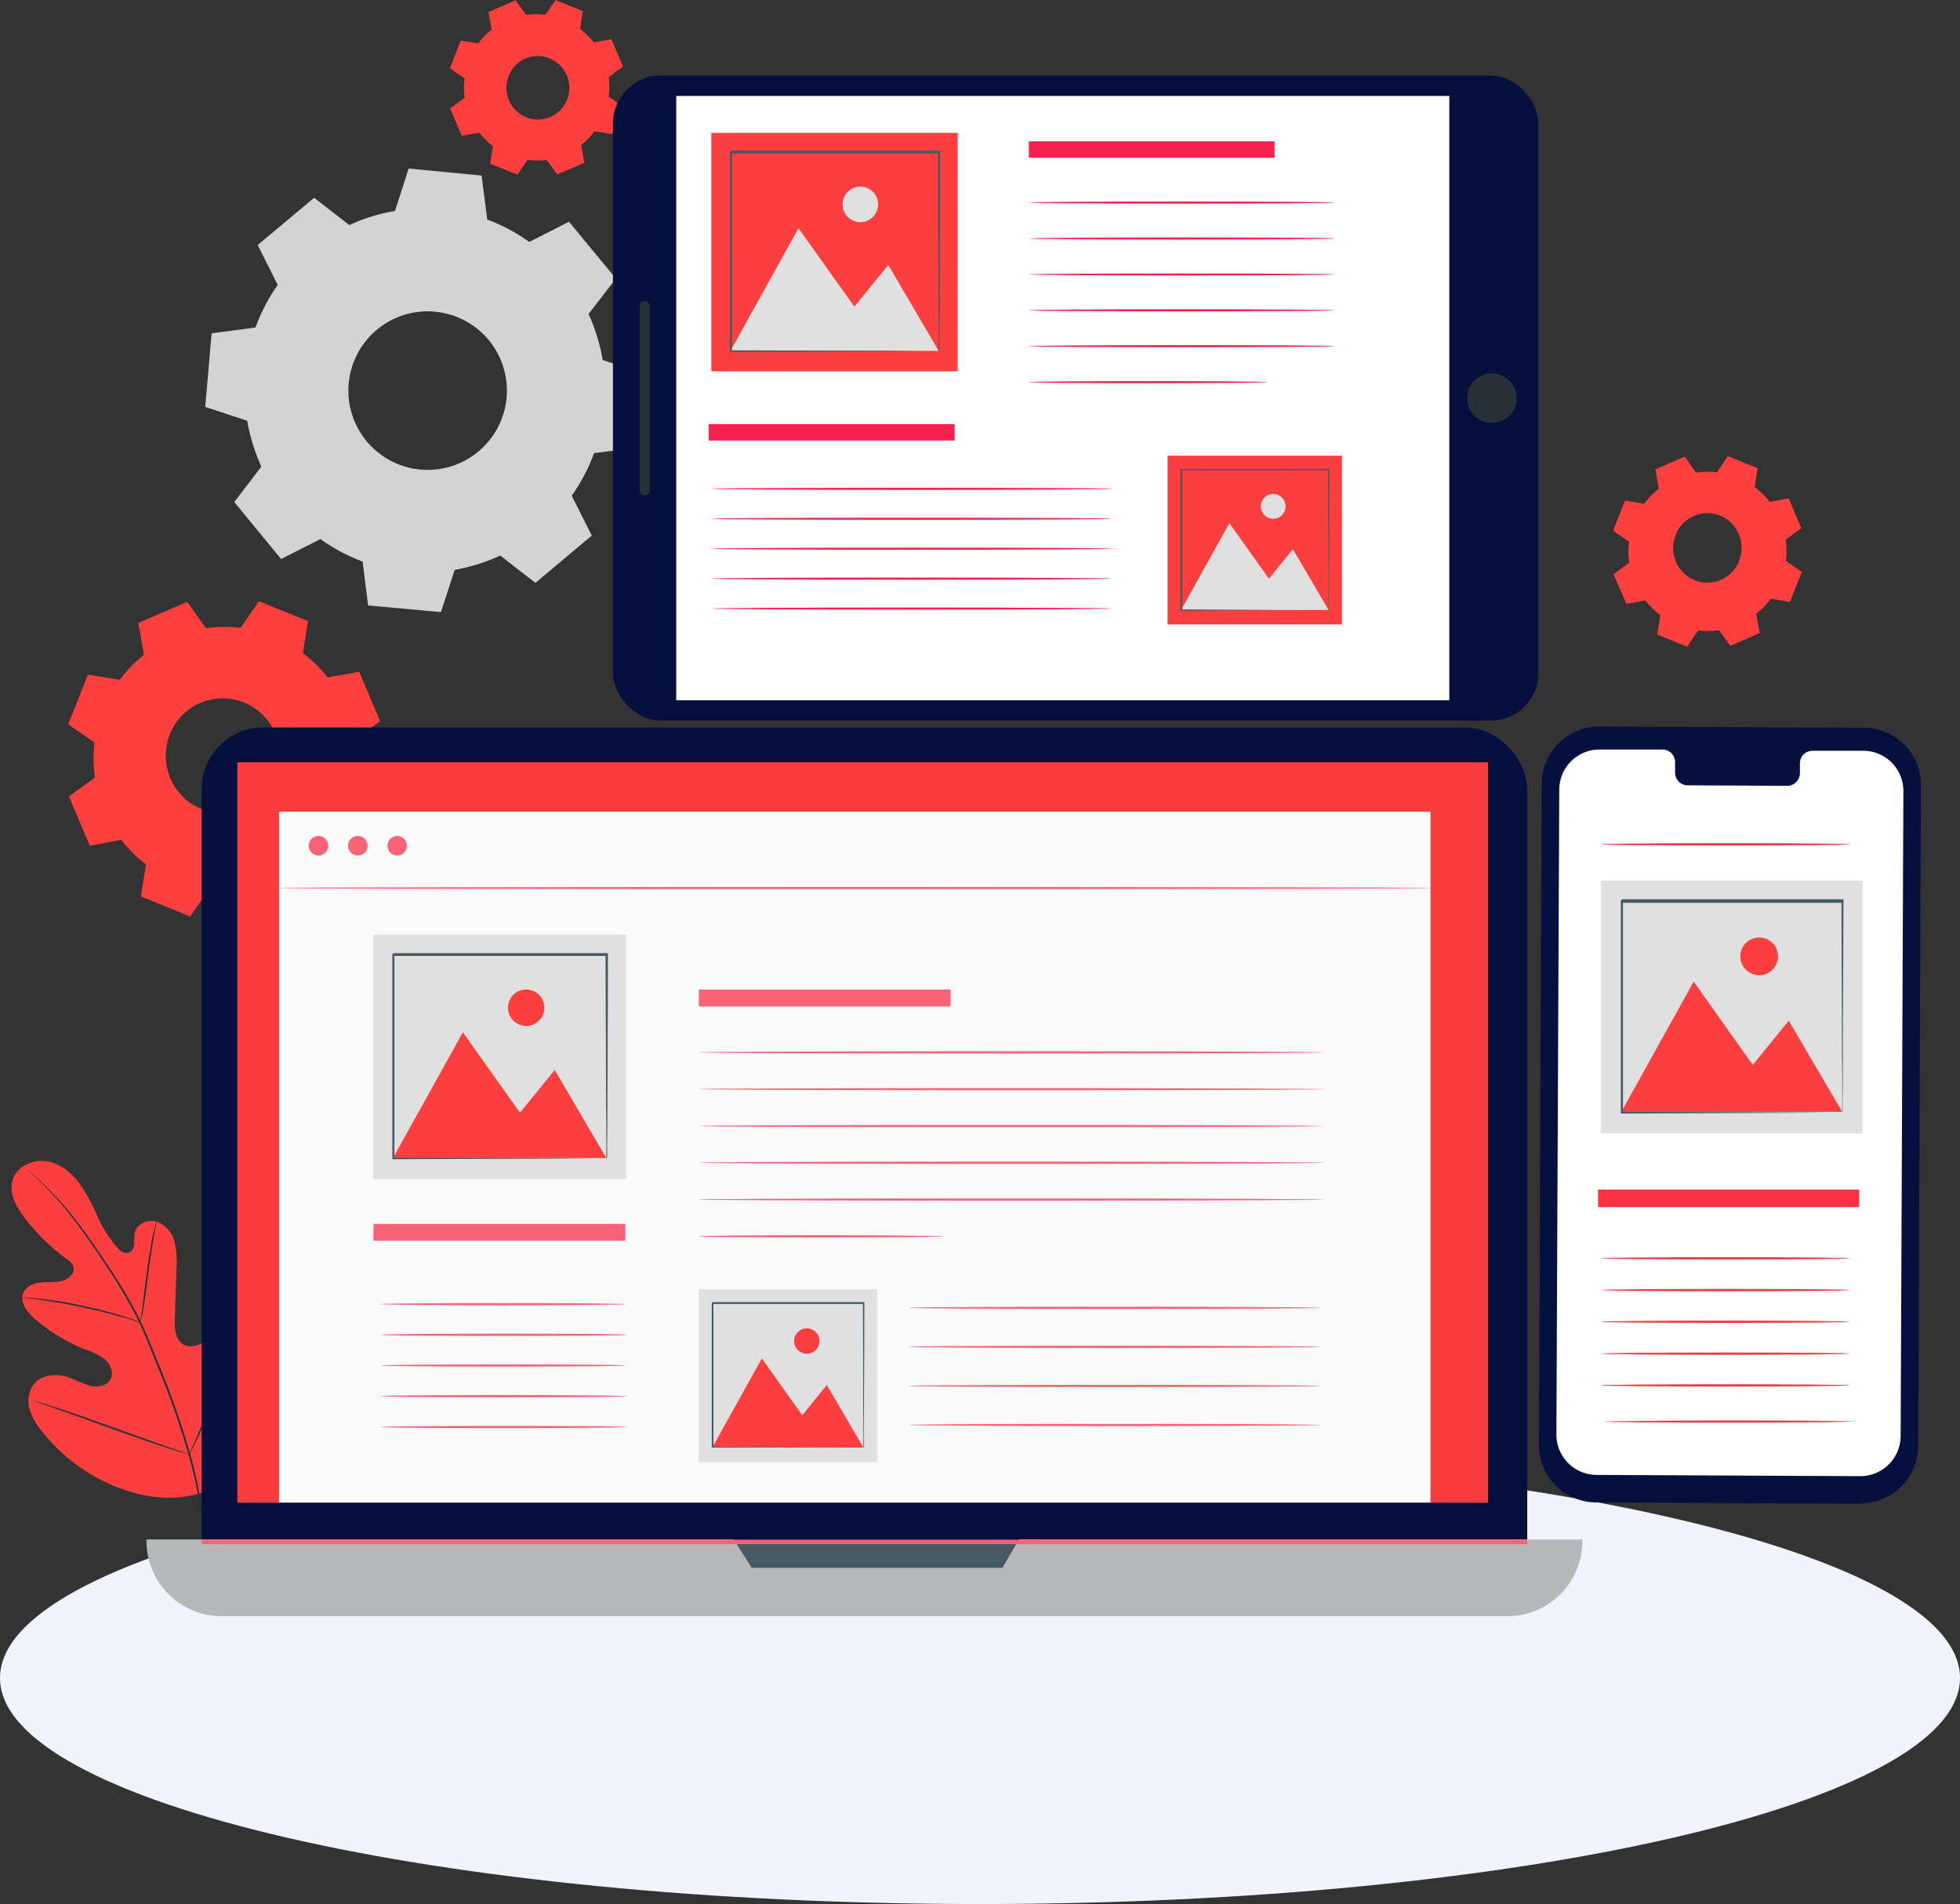 <?xml version="1.0" encoding="UTF-8"?> <svg xmlns="http://www.w3.org/2000/svg" id="Capa_1" data-name="Capa 1" viewBox="0 0 502 487.55"><rect x="0" y="0" width="502" height="487.55" fill="#333333" stroke="none"/><defs><style>.cls-1{fill:#ff3e3e;}.cls-1,.cls-2{fill-rule:evenodd;}.cls-2{fill:#d3d3d3;}.cls-3{fill:#05103f;}.cls-4{fill:#fff;}.cls-5{fill:#263238;}.cls-6{fill:#f7214f;}.cls-7{fill:#fb3f3f;}.cls-8{fill:#e0e0e0;}.cls-9{fill:#455a64;}.cls-10{fill:#f1f4fd;}.cls-11{fill:#b5b9ba;}.cls-12{fill:#f93d3d;}.cls-13{fill:#fafafa;}.cls-14{fill:#f96277;}.cls-15{fill:#ff3145;}</style></defs><g id="freepik--background-complete--inject-6"><path class="cls-1" d="M77.57,174.18a34.17,34.17,0,0,1,6.34,6.26L92,179l5.34,12.62-6.7,4.9a34.31,34.31,0,0,1,.09,8.94l6.76,4.71L92.4,222.84l-8.08-1.39a33.22,33.22,0,0,1-6.2,6.39L79.59,236l-12.51,5.45-4.82-6.72a32.86,32.86,0,0,1-8.86.11l-4.68,6.81-12.63-5.13,1.3-8.23A33.56,33.56,0,0,1,31.05,222L23,223.53l-5.34-12.62,6.66-4.86a34.31,34.31,0,0,1-.1-8.94l-6.75-4.68,5.08-12.73,8.12,1.36a33.87,33.87,0,0,1,6.2-6.4l-1.44-8.19,12.52-5.39,4.8,6.76a33.35,33.35,0,0,1,8.87-.1l4.67-6.82L78.89,166l-1.31,8.18ZM62.51,186.84a14.56,14.56,0,0,0-18.94,8l-.06.15a14.77,14.77,0,0,0,8.09,19.15,14.57,14.57,0,0,0,19-8.06l0-.11h0A14.78,14.78,0,0,0,62.51,186.84Zm386.92-55.1a20,20,0,0,1,3.82,3.75l4.88-.9,3.22,7.63-4,2.95a20.85,20.85,0,0,1,.05,5.41l4.08,2.84-3.06,7.69-4.86-.84a20.22,20.22,0,0,1-3.76,3.86l.89,4.93-7.52,3.29-2.89-4a20.84,20.84,0,0,1-5.35.06l-2.83,4.15-7.62-3.1.75-5a20.87,20.87,0,0,1-3.82-3.75l-4.86.9L413.28,154l4-2.94a20.27,20.27,0,0,1-.06-5.39l-4.07-2.84,3.06-7.68,4.9.82a19.88,19.88,0,0,1,3.75-3.86l-.89-4.95,7.51-3.26,2.91,4.06a19.9,19.9,0,0,1,5.34-.06l2.82-4.12,7.61,3.09-.75,4.94ZM440.6,139a8.76,8.76,0,0,0-11.41,4.86l0,.08A8.92,8.92,0,0,0,434,155.53a8.76,8.76,0,0,0,11.4-4.84l0-.09h0A8.94,8.94,0,0,0,440.6,139Z" transform="translate(0 -6.97)"></path><path class="cls-1" d="M148.57,14.37a18.5,18.5,0,0,1,3.5,3.46l4.5-.82,3,7-3.68,2.69a18.2,18.2,0,0,1,0,5l3.68,2.61-2.8,7-4.49-.73a18.31,18.31,0,0,1-3.44,3.54l.83,4.51-6.94,3L140,47.91a19.13,19.13,0,0,1-4.9,0l-2.57,3.78-7-2.78.73-4.53a18.8,18.8,0,0,1-3.5-3.46l-4.48.82-3-7L119,32.05a19,19,0,0,1,0-5l-3.75-2.6L118,17.37l4.49.73a18.26,18.26,0,0,1,3.43-3.54l-.81-4.51,6.94-3,2.7,3.75a17.85,17.85,0,0,1,4.95-.06L142.31,7l6.94,2.83Zm-7.8,7.54a8,8,0,0,0-10.48,4.45l0,.07A8.17,8.17,0,0,0,134.74,37a8.06,8.06,0,0,0,10.49-4.45l0,0a8.17,8.17,0,0,0-4.46-10.62Z" transform="translate(0 -6.97)"></path><path class="cls-2" d="M124.74,63.17a45.29,45.29,0,0,1,10.81,5.76l10.19-5.18,12,14.56-7,9.07a47.14,47.14,0,0,1,3.62,11.78l10.76,3.55-1.73,18.84L152.15,123a46.93,46.93,0,0,1-5.72,10.91l5.14,10.2-14.45,12.11-9-7a46.36,46.36,0,0,1-11.66,3.66l-3.52,10.83L94.28,162l-1.41-11.24A46,46,0,0,1,82.06,145L72,150.12l-12-14.6,6.94-9.07a47.39,47.39,0,0,1-3.62-11.74l-10.75-3.55L54.2,92.32l11.24-1.48a46.7,46.7,0,0,1,5.69-10.92L66,69.71l14.47-12.1,9,7A45.12,45.12,0,0,1,101.16,61l3.5-10.87,18.68,1.79,1.47,11.37ZM111.52,86.79A20.3,20.3,0,1,0,129.73,109v-.09h0a20.24,20.24,0,0,0-18.19-22.1h0Z" transform="translate(0 -6.97)"></path></g><g id="freepik--Tablet--inject-6"><rect class="cls-3" x="156.99" y="19.36" width="237.03" height="165.16" rx="12.2"></rect><path class="cls-4" d="M173.2,31.54h198V186.29h-198Z" transform="translate(0 -6.97)"></path><path class="cls-5" d="M382.11,102.57a6.34,6.34,0,1,1-6.34,6.34h0A6.34,6.34,0,0,1,382.11,102.57Z" transform="translate(0 -6.97)"></path><rect class="cls-5" x="163.82" y="77.07" width="2.62" height="49.74" rx="1.29"></rect><path class="cls-6" d="M263.51,43.16h62.95v4.21H263.51Zm-82,72.41h63v4.21h-63ZM341.78,58.84c0,.16-17.52.27-39.1.27s-39.09-.11-39.09-.27,17.52-.28,39.09-.28S341.78,58.69,341.78,58.84Zm0,9.2c0,.15-17.52.28-39.1.28s-39.09-.13-39.09-.28,17.52-.27,39.09-.27S341.78,67.88,341.78,68Zm0,9.19c0,.15-17.52.28-39.1.28s-39.09-.13-39.09-.28S281.11,77,302.68,77,341.78,77.09,341.78,77.23Zm0,9.2c0,.15-17.52.27-39.1.27s-39.09-.12-39.09-.27,17.52-.28,39.09-.28S341.78,86.29,341.78,86.43Zm0,9.18c0,.14-17.52.27-39.1.27s-39.09-.13-39.09-.27,17.52-.28,39.09-.28S341.78,95.43,341.78,95.61Zm-17.17,9.21c0,.15-13.68.27-30.56.27s-30.55-.12-30.55-.27,13.67-.27,30.55-.27,30.56.12,30.56.27ZM284.9,132.14c0,.15-23,.28-51.35.28s-51.35-.13-51.35-.28,23-.27,51.35-.27,51.35.11,51.35.27Zm0,7.66c0,.16-23,.28-51.35.28s-51.35-.12-51.35-.28,23-.27,51.35-.27,51.35.13,51.35.27Zm0,7.67c0,.15-23,.28-51.35.28s-51.35-.13-51.35-.28,23-.27,51.35-.27,51.35.09,51.35.27Zm0,7.66c0,.16-23,.28-51.35.28s-51.35-.12-51.35-.28,23-.27,51.35-.27,51.35.13,51.35.27Zm0,7.67c0,.15-23,.28-51.35.28s-51.35-.13-51.35-.28,23-.27,51.35-.27,51.35.13,51.35.27Z" transform="translate(0 -6.97)"></path><path class="cls-7" d="M182.18,41h63.11v61.06H182.18Z" transform="translate(0 -6.97)"></path><path class="cls-8" d="M187.08,96.83l17.43-31.42,14.3,20.08,8.7-10.67,12.91,22ZM224.9,59.29a4.55,4.55,0,1,1-4.56-4.53h0A4.54,4.54,0,0,1,224.9,59.29Z" transform="translate(0 -6.97)"></path><path class="cls-9" d="M240.4,97V93.29c0-2.43,0-5.92-.06-10.37,0-8.92-.08-21.62-.13-36.86l.3.23H187.15c-.07.06.56-.56.3-.29V96.93l-.27-.26,38.56.12,10.87.08h.11l-10.82.07-38.72.13h-.26V45.85c-.28.27.36-.38.3-.31H240.8v.23c0,15.31-.09,28.07-.12,37,0,4.42,0,7.9-.07,10.31v3.37a.63.63,0,0,1-.21.52Z" transform="translate(0 -6.97)"></path><path class="cls-7" d="M299.05,123.66h44.66v43.21H299.05Z" transform="translate(0 -6.97)"></path><path class="cls-8" d="M302.51,163.17l12.35-22.23L325,155.15l6.14-7.55,9.13,15.57Zm26.76-26.54a3.17,3.17,0,1,1-3.17-3.17,3.16,3.16,0,0,1,3.17,3.17h0Z" transform="translate(0 -6.97)"></path><path class="cls-9" d="M340.25,163.29v-10c0-6.34-.06-15.29-.1-26.08l.18.18H302.6s.4-.4.21-.2v36l-.18-.18,27.18.2h7.77l-7.66,0-27.39.09h-.19V127.29l.22-.22h37.95v.22c0,10.84-.07,19.86-.1,26.2,0,3.17,0,5.6-.05,7.31v2.39c0,.13-.07.14-.07.13Z" transform="translate(0 -6.97)"></path></g><g id="freepik--Plant--inject-6"><path class="cls-7" d="M52.35,388.86c12.48-8.17,15.65-23.82,15.52-38,0-2.36.3-4.84-.79-6.94s-3.7-3.57-5.87-2.63c-1.79.78-2.61,2.8-3.65,4.46a13.84,13.84,0,0,1-5.73,5.15c-1.54.74-3.43,1.17-4.91.32-2-1.17-2.21-4-2.14-6.33q.21-6.57.4-13.11a21.15,21.15,0,0,0-.54-7,7.32,7.32,0,0,0-4.51-5c-2.25-.68-5.07.54-5.61,2.82a21.88,21.88,0,0,0-.14,2.92,2.45,2.45,0,0,1-1.52,2.29,2.87,2.87,0,0,1-2.58-1.12,31.56,31.56,0,0,1-5.46-8.59,42.69,42.69,0,0,0-5.05-8.86c-2.16-2.64-5.19-4.76-8.59-5s-7.07,1.72-8,5,.93,6.69,3,9.41A53.17,53.17,0,0,0,17,329.31a4.31,4.31,0,0,1,1.8,2c.47,1.58-1.07,3.09-2.64,3.57-1.79.54-3.71.31-5.56.48s-3.89.93-4.63,2.64c-1,2.38.94,4.94,2.89,6.63a45.67,45.67,0,0,0,13.26,8A15.38,15.38,0,0,1,27,355.16c1.38,1.24,2.18,3.37,1.29,5s-3.09,2.11-4.92,1.73a32.64,32.64,0,0,1-5.13-2c-3.24-1.29-7.46-1.17-9.62,1.57a7.36,7.36,0,0,0-1,6.54,17.3,17.3,0,0,0,3.46,5.88,45.8,45.8,0,0,0,19.17,14c7.51,2.78,14.52,3.65,22.11,1.11" transform="translate(0 -6.97)"></path><path class="cls-5" d="M6.65,306.16l.23.23.69.63c.61.56,1.5,1.38,2.63,2.47A88.19,88.19,0,0,1,19,319.38c1.71,2.21,3.49,4.72,5.35,7.44s3.81,5.66,5.76,8.81a104.59,104.59,0,0,1,5.62,10.15c.88,1.81,1.65,3.71,2.43,5.64s1.58,3.89,2.38,5.88a210.47,210.47,0,0,1,7.91,22.76A103.26,103.26,0,0,1,52,399.4a74.22,74.22,0,0,1-.1,13.25c-.16,1.55-.31,2.76-.44,3.58-.06.39-.1.7-.14.93v.32a1.57,1.57,0,0,0,.08-.31,7.58,7.58,0,0,1,.17-.93c.16-.81.34-2,.53-3.57a72,72,0,0,0,.24-13.29A100.78,100.78,0,0,0,48.91,380,206.22,206.22,0,0,0,41,357.16c-.81-2-1.61-4-2.38-5.87s-1.57-3.84-2.45-5.67a102.34,102.34,0,0,0-5.66-10.19c-2-3.15-3.94-6.07-5.8-8.79s-3.67-5.22-5.41-7.43a82.85,82.85,0,0,0-9-9.82c-.88-.82-1.78-1.62-2.7-2.41l-.71-.61A.53.53,0,0,0,6.65,306.16Z" transform="translate(0 -6.97)"></path><path class="cls-5" d="M36,345.57a4.88,4.88,0,0,0,.25-1c.14-.65.32-1.58.51-2.75.39-2.33.83-5.56,1.29-9.12s.94-6.78,1.37-9.1c.21-1.15.39-2.09.52-2.74a4.26,4.26,0,0,0,.16-1,4.35,4.35,0,0,0-.33,1c-.18.63-.41,1.56-.66,2.71-.5,2.31-1,5.53-1.49,9.1s-.86,6.7-1.16,9.14c-.15,1.09-.28,2-.37,2.76a4.19,4.19,0,0,0-.09,1ZM5.62,339.21a7.05,7.05,0,0,0,1.21.17c.78.09,1.92.21,3.31.41,2.79.36,6.63,1,10.83,1.88s8,1.87,10.67,2.64c1.36.38,2.45.72,3.2,1a6.94,6.94,0,0,0,1.19.31,9.28,9.28,0,0,0-1.13-.47c-.74-.28-1.82-.66-3.17-1.08-2.69-.86-6.46-1.88-10.67-2.77a104.92,104.92,0,0,0-10.88-1.77c-1.41-.16-2.55-.23-3.33-.26a6.32,6.32,0,0,0-1.23,0Zm42.89,40.18a1.34,1.34,0,0,0,.22-.36l.55-1.08c.47-.94,1.12-2.31,1.9-4,1.56-3.42,3.56-8.21,5.69-13.52s4.1-10.12,5.58-13.56l1.77-4.08.52-1.1c.1-.26.15-.4.13-.4a3.35,3.35,0,0,0-.21.36l-.59,1c-.48.94-1.12,2.31-1.9,4-1.56,3.42-3.56,8.21-5.7,13.52s-4.09,10.12-5.58,13.56c-.72,1.68-1.32,3.06-1.77,4.08l-.47,1.11A1.59,1.59,0,0,0,48.51,379.39ZM8.24,365.51a2.32,2.32,0,0,0,.39.18l1.17.41,4.32,1.5c3.62,1.26,8.62,3.09,14.18,5.09s10.56,3.75,14.23,4.94c1.84.6,3.32,1.06,4.36,1.36l1.19.34c.28.08.43.11.43.09a2,2,0,0,0-.4-.17l-1.17-.42-4.31-1.49c-3.64-1.26-8.65-3.06-14.18-5.06s-10.57-3.76-14.23-4.95c-1.84-.59-3.33-1.06-4.36-1.36l-1.2-.34a1.55,1.55,0,0,0-.42-.12Z" transform="translate(0 -6.97)"></path></g><path id="freepik--Shadow--inject-3" class="cls-10" d="M502,436.64c0,31.93-112.37,57.88-251,57.88S0,468.52,0,436.64s112.38-57.88,251-57.88S502,404.62,502,436.64Z" transform="translate(0 -6.97)"></path><g id="freepik--Computer--inject-6"><rect class="cls-3" x="51.65" y="186.28" width="339.51" height="224.51" rx="15.77"></rect><path class="cls-11" d="M37.51,401.17H405.3v.38A19.26,19.26,0,0,1,386,420.82H56.74a19.28,19.28,0,0,1-19.23-19.27Z" transform="translate(0 -6.97)"></path><path class="cls-12" d="M60.78,202.17H381.11v189.6H60.78Z" transform="translate(0 -6.97)"></path><path class="cls-9" d="M187.94,401.17l4.58,7.26h64.21l4.25-7.26Z" transform="translate(0 -6.97)"></path><path class="cls-13" d="M71.47,214.81H366.39v176.9H71.47Z" transform="translate(0 -6.97)"></path><path class="cls-14" d="M84.07,223.53a2.48,2.48,0,1,1-5,0,2.47,2.47,0,0,1,2.47-2.49A2.5,2.5,0,0,1,84.07,223.53Zm10.08,0a2.48,2.48,0,1,1-5,0,2.48,2.48,0,0,1,5,0Zm10.1,0a2.48,2.48,0,1,1-5,0,2.47,2.47,0,0,1,2.46-2.49,2.43,2.43,0,0,1,2.48,2.41v0h0Zm262.14,10.83c0,.16-66,.28-147.46.28s-147.47-.12-147.47-.28,66-.28,147.47-.28S366.39,234.2,366.39,234.36Zm-314.72,167h339.5v1H51.67Zm44-81h64.5v4.32H95.64Zm83.3-60h64.5v4.32H179Zm160.44,16.08c0,.15-35.93.28-80.23.28s-80.22-.13-80.22-.28,35.91-.29,80.22-.29,80.23.15,80.23.32Zm0,9.42c0,.15-35.93.28-80.23.28S179,286,179,285.86s35.91-.28,80.22-.28,80.23.19,80.23.31Zm0,9.44c0,.16-35.93.28-80.23.28S179,295.46,179,295.3s35.91-.28,80.22-.28,80.23.13,80.23.34Zm0,9.41c0,.15-35.93.28-80.23.28s-80.22-.13-80.22-.28,35.91-.3,80.22-.3,80.23.16,80.23.33Zm0,9.41c0,.16-35.93.29-80.23.29s-80.22-.13-80.22-.29,35.91-.28,80.22-.28,80.23.15,80.23.31Zm-97.82,9.42c0,.16-14,.29-31.31.29S179,323.7,179,323.54s14.07-.28,31.32-.28S241.59,323.45,241.59,323.54Zm96.64,18.31c0,.16-23.62.28-52.73.28s-52.72-.12-52.72-.28,23.6-.28,52.72-.28,52.73.14,52.73.31Zm0,10c0,.16-23.62.29-52.73.29s-52.72-.13-52.72-.29,23.6-.28,52.72-.28,52.73.14,52.73.29Zm0,10c0,.15-23.62.28-52.73.28s-52.72-.13-52.72-.28,23.6-.28,52.72-.28,52.73.14,52.73.3Zm0,10c0,.15-23.62.28-52.73.28s-52.72-.13-52.72-.28,23.6-.28,52.72-.28,52.73.14,52.73.3ZM160.3,340.91c0,.15-14.07.28-31.39.28s-31.39-.13-31.39-.28,14.06-.28,31.39-.28S160.3,340.8,160.3,340.91Zm0,7.85c0,.16-14.07.28-31.39.28s-31.39-.12-31.39-.28,14.06-.28,31.39-.28S160.3,348.56,160.3,348.76Zm0,7.86c0,.15-14.07.28-31.39.28s-31.39-.13-31.39-.28,14.06-.28,31.39-.28,31.39.13,31.39.28Zm0,7.85c0,.16-14.07.28-31.39.28s-31.39-.12-31.39-.28,14.06-.29,31.39-.29S160.3,364.36,160.3,364.47Zm0,7.91c0,.15-14.07.28-31.39.28s-31.39-.13-31.39-.28,14.06-.28,31.39-.28,31.39.1,31.39.26Z" transform="translate(0 -6.97)"></path><path class="cls-8" d="M95.64,246.29H160.3v62.57H95.64Z" transform="translate(0 -6.97)"></path><path class="cls-7" d="M100.66,303.5l17.89-32.2,14.63,20.58,8.9-10.92L155.3,303.5ZM139.42,265a4.66,4.66,0,1,1-4.67-4.65h0a4.65,4.65,0,0,1,4.67,4.63Z" transform="translate(0 -6.97)"></path><path class="cls-9" d="M155.3,303.67v-3.8c0-2.47,0-6.06-.08-10.62,0-9.13-.07-22.15-.13-37.78l.26.27H100.72l.3-.3v52.21l-.27-.26,39.5.13,11.15.08h.11l-11.09.07-39.67.13h-.26V251.36l.32-.32h54.9v.26c0,15.7-.11,28.77-.14,38,0,4.54,0,8.1-.07,10.57v3.46A.85.85,0,0,1,155.3,303.67Z" transform="translate(0 -6.97)"></path><path class="cls-8" d="M178.92,337.09h45.77v44.27H178.92Z" transform="translate(0 -6.97)"></path><path class="cls-7" d="M182.47,377.58l12.66-22.78,10.35,14.56,6.29-7.74,9.37,16Zm27.42-27.22a3.25,3.25,0,1,1-3.25-3.25h0A3.24,3.24,0,0,1,209.89,350.36Z" transform="translate(0 -6.97)"></path><path class="cls-9" d="M221.14,377.71V375c0-1.75,0-4.33-.06-7.58,0-6.49,0-15.67-.08-26.73l.18.19H182.52l.21-.21v36.95l-.19-.19,28,.09h.08l-28.08.1h-.24v-37c-.19.18.26-.28.23-.23h38.85v.18c0,11.11-.08,20.36-.09,26.86v9.92a1.06,1.06,0,0,1-.14.33Z" transform="translate(0 -6.97)"></path></g><g id="freepik--Mobile--inject-6"><path class="cls-3" d="M476.49,392l-67.66-.32a14.72,14.72,0,0,1-14.68-14.74v-.05l.71-169.16A14.73,14.73,0,0,1,409.66,193h0l67.66.31A14.72,14.72,0,0,1,492,208.06l-.71,169.18a14.75,14.75,0,0,1-14.78,14.68h0Z" transform="translate(0 -6.97)"></path><path class="cls-4" d="M477.25,199.22H464.14A3.18,3.18,0,0,0,461,202.4v.1h0v2.38a3.29,3.29,0,0,1-3.18,3.31l-25.61-.13a3.24,3.24,0,0,1-3.18-3.31h0v-2.5a3.25,3.25,0,0,0-3.12-3.36H409.72a10.31,10.31,0,0,0-10.36,10.23h0l-.73,165.18a10.32,10.32,0,0,0,10.29,10.34l67.53.32a10.33,10.33,0,0,0,10.35-10.24l.7-165.13a10.3,10.3,0,0,0-10.21-10.38h0Z" transform="translate(0 -6.97)"></path><path class="cls-15" d="M409.31,311.57h66.87v4.48H409.31Zm64.45,17.6c0,.16-14.26.3-31.84.3s-31.85-.14-31.85-.3,14.27-.29,31.85-.29,31.85.13,31.85.29Zm0-106c0,.17-14.26.29-31.84.29s-31.85-.12-31.85-.29,14.27-.29,31.85-.29,31.85.11,31.85.29Zm0,114.14c0,.16-14.26.3-31.84.3s-31.85-.14-31.85-.3,14.27-.29,31.85-.29,31.85.12,31.85.29Zm0,8.11c0,.16-14.26.29-31.84.29s-31.85-.13-31.85-.29,14.27-.29,31.85-.29,31.85.15,31.85.29Zm0,8.16c0,.16-14.26.3-31.84.3s-31.85-.14-31.85-.3,14.27-.28,31.85-.28,31.85.11,31.85.28Zm0,8.13c0,.17-14.26.3-31.84.3s-31.85-.13-31.85-.3,14.27-.28,31.85-.28,31.85.12,31.85.28Zm.91,9.24c0,.16-14.27.29-31.85.29S411,371.11,411,371s14.26-.3,31.84-.3,31.86.13,31.86.3Z" transform="translate(0 -6.97)"></path><path class="cls-8" d="M410.05,232.48h67v64.75h-67Z" transform="translate(0 -6.97)"></path><path class="cls-7" d="M415.24,291.69l18.55-33.36,15.14,21.32,9.21-11.33,13.7,23.36Zm40.16-39.84a4.83,4.83,0,1,1-4.84-4.82h0a4.81,4.81,0,0,1,4.83,4.79h0Z" transform="translate(0 -6.97)"></path><path class="cls-9" d="M471.85,291.92V288c0-2.57,0-6.29-.08-11,0-9.46-.08-23-.13-39.13l.27.27H415.32l.36-.33v54.14l-.28-.29,40.92.15,11.55.07H468l-11.49.07-41.1.15h-.28V237.56c-.29.28.38-.4.32-.33h56.71v.48C472.09,254,472,267.51,472,277c0,4.7,0,8.39-.06,10.95v3.59A1.44,1.44,0,0,1,471.85,291.92Z" transform="translate(0 -6.97)"></path></g></svg> 